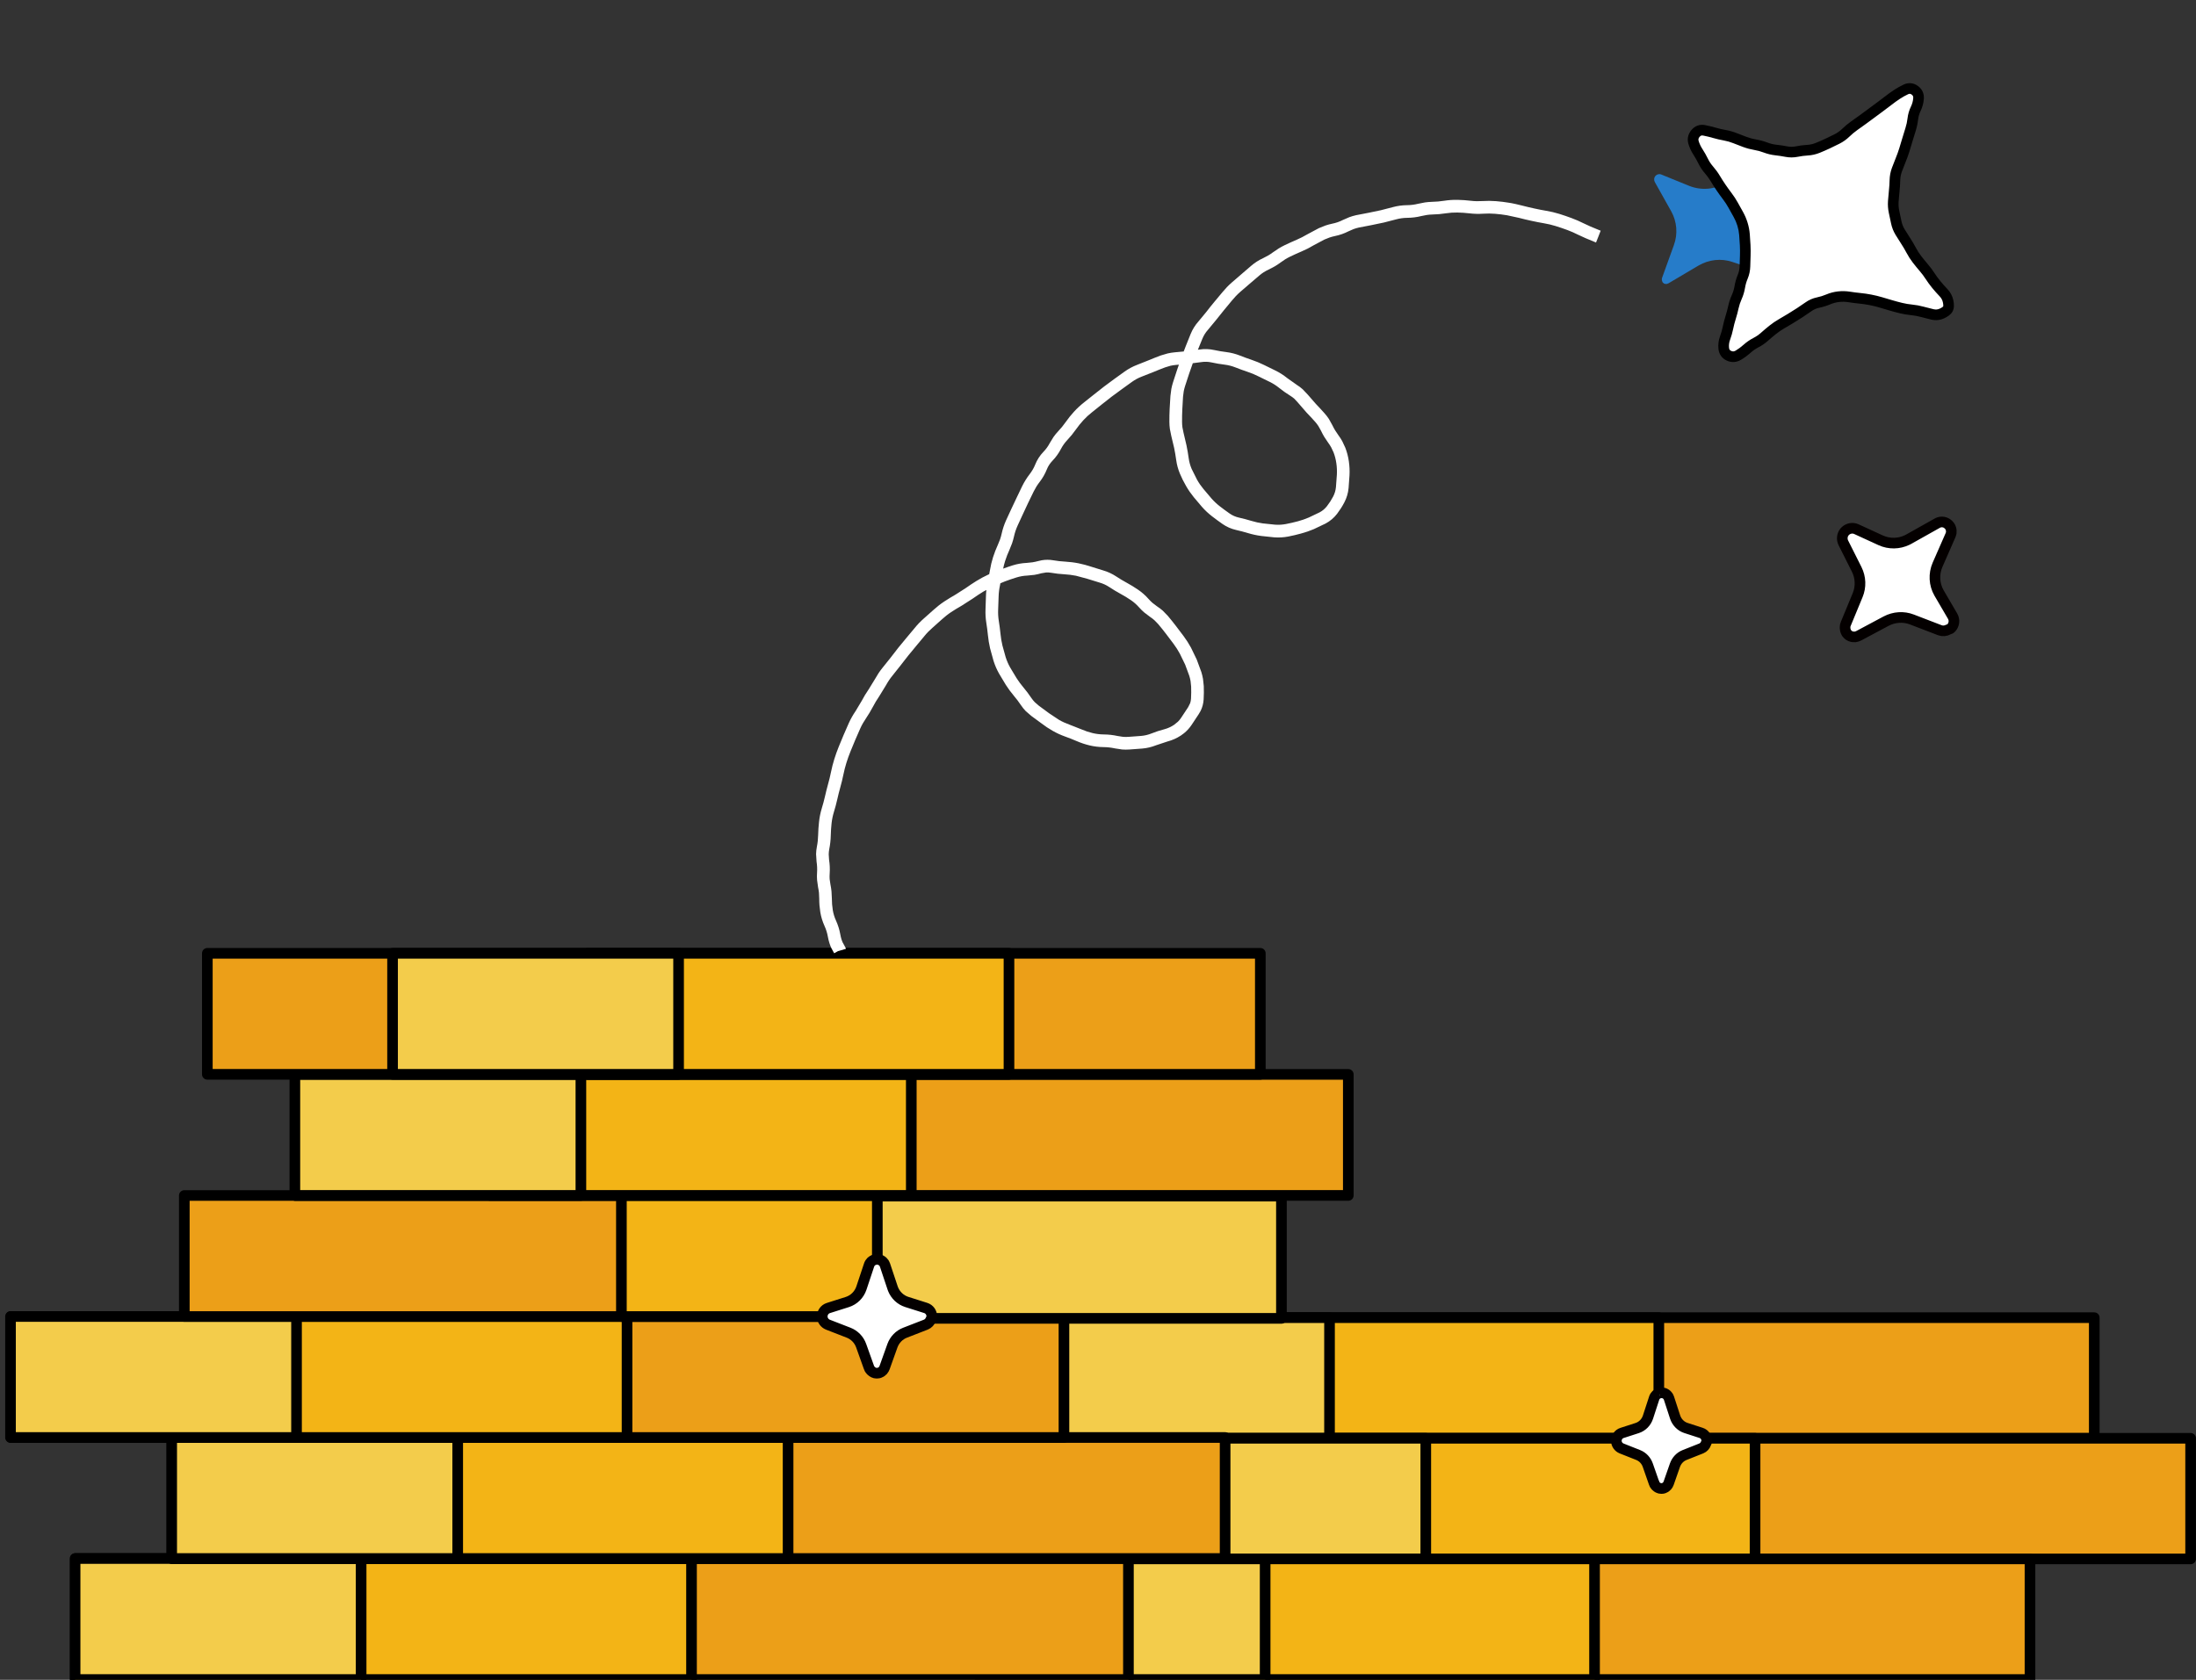 <svg width="413" height="316" viewBox="0 0 413 316" fill="none" xmlns="http://www.w3.org/2000/svg">
<rect x="0" y="0" width="413" height="316" fill="#333333" stroke="none"/>
<path d="M196.493 270.558L196.493 247.869L393.865 247.869L393.865 270.558L196.493 270.558Z" fill="#EC9F18" stroke="black" stroke-width="2" stroke-linecap="round" stroke-linejoin="round"/>
<path d="M232.989 270.558L232.989 247.869L311.972 247.869L311.972 270.558L232.989 270.558Z" fill="#F3B416" stroke="black" stroke-width="2" stroke-linecap="round" stroke-linejoin="round"/>
<path d="M196.43 270.558L196.43 247.869L250.042 247.869L250.042 270.558L196.43 270.558Z" fill="#F3CC4B" stroke="black" stroke-width="2" stroke-linecap="round" stroke-linejoin="round"/>
<path d="M214.617 293.248L214.617 270.559L411.989 270.559L411.989 293.248L214.617 293.248Z" fill="#EC9F18" stroke="black" stroke-width="2" stroke-linecap="round" stroke-linejoin="round"/>
<path d="M251.091 293.247L251.091 270.558L330.073 270.558L330.073 293.247L251.091 293.247Z" fill="#F3B416" stroke="black" stroke-width="2" stroke-linecap="round" stroke-linejoin="round"/>
<path d="M214.533 293.247L214.533 270.558L268.145 270.558L268.145 293.247L214.533 293.247Z" fill="#F3CC4B" stroke="black" stroke-width="2" stroke-linecap="round" stroke-linejoin="round"/>
<path d="M312.062 262.061C312.063 262.06 312.064 262.06 312.065 262.06C312.068 262.059 312.071 262.058 312.074 262.058M312.062 262.061C312.066 262.06 312.07 262.059 312.074 262.058M312.062 262.061C312.061 262.061 312.06 262.061 312.059 262.062C312.056 262.062 312.054 262.063 312.052 262.063C312.011 262.075 311.971 262.087 311.932 262.104C311.768 262.171 311.636 262.261 311.531 262.352L311.437 262.441C311.419 262.459 311.343 262.533 311.268 262.652C311.234 262.701 311.213 262.741 311.202 262.761C311.175 262.812 311.154 262.858 311.142 262.888C311.129 262.919 311.118 262.947 311.111 262.966L311.1 263.001L311.099 263.005L309.934 266.577C309.607 267.569 308.859 268.314 307.925 268.624L305.066 269.55C304.376 269.76 303.986 270.402 303.986 271.027C303.986 271.672 304.396 272.229 304.948 272.458C304.953 272.46 304.958 272.462 304.962 272.464L308.101 273.709V273.71C308.926 274.039 309.594 274.734 309.898 275.614L309.899 275.618L311.081 278.999C311.131 279.163 311.209 279.277 311.251 279.332C311.252 279.334 311.253 279.335 311.254 279.337C311.291 279.396 311.333 279.453 311.383 279.504C311.409 279.531 311.423 279.545 311.449 279.572C311.581 279.709 311.727 279.795 311.828 279.848C311.841 279.854 311.861 279.864 311.878 279.873L311.907 279.888L311.908 279.889C312.05 279.962 312.208 280 312.367 280H312.539L312.665 279.992C312.703 279.988 312.739 279.982 312.771 279.975C312.833 279.961 312.884 279.942 312.921 279.928C312.928 279.925 312.935 279.921 312.941 279.918H312.944C313.048 279.882 313.128 279.837 313.179 279.806C313.23 279.774 313.269 279.743 313.291 279.727C313.303 279.718 313.313 279.71 313.319 279.705C313.321 279.704 313.322 279.702 313.323 279.701C313.472 279.598 313.592 279.46 313.677 279.305C313.671 279.315 313.666 279.324 313.663 279.328C313.659 279.335 313.656 279.341 313.658 279.337C313.659 279.336 313.665 279.325 313.673 279.312C313.681 279.3 313.695 279.276 313.711 279.246C313.717 279.234 313.724 279.219 313.732 279.202C313.765 279.147 313.793 279.089 313.814 279.028L315.005 275.624C315.324 274.73 315.984 274.038 316.814 273.711L316.817 273.71L319.958 272.464C319.962 272.462 319.966 272.46 319.971 272.458C320.388 272.285 320.689 271.944 320.83 271.545C320.928 271.39 320.986 271.208 320.986 271.014C320.986 270.365 320.589 269.753 319.923 269.542H319.924L319.911 269.537C319.91 269.537 319.907 269.537 319.905 269.536L317.048 268.61C316.117 268.301 315.366 267.545 315.038 266.561L313.874 262.991C313.812 262.802 313.706 262.647 313.698 262.636C313.657 262.571 313.607 262.513 313.552 262.46L313.523 262.428L313.39 262.309C313.345 262.274 313.302 262.245 313.264 262.221L313.118 262.139L312.978 262.078C312.924 262.059 312.863 262.042 312.796 262.03C312.786 262.029 312.777 262.029 312.768 262.027C312.629 261.998 312.523 262 312.486 262C312.42 262 312.365 262.006 312.326 262.011C312.306 262.013 312.287 262.018 312.272 262.021C312.23 262.025 312.193 262.029 312.164 262.035C312.126 262.043 312.094 262.052 312.074 262.058M312.062 262.061C312.061 262.061 312.061 262.061 312.06 262.062C312.07 262.059 312.08 262.057 312.09 262.055C312.084 262.056 312.079 262.056 312.074 262.058M312.806 279.953C312.814 279.951 312.822 279.951 312.83 279.949C312.844 279.946 312.857 279.94 312.869 279.937C312.848 279.942 312.827 279.949 312.806 279.953ZM311.275 279.364L311.291 279.384C311.319 279.421 311.346 279.45 311.356 279.462C311.329 279.433 311.305 279.402 311.281 279.37C311.282 279.372 311.283 279.374 311.284 279.375C311.281 279.371 311.277 279.366 311.272 279.36L311.275 279.364ZM311.124 279.017C311.126 279.026 311.129 279.036 311.132 279.045C311.13 279.035 311.127 279.026 311.125 279.017H311.124ZM313.615 262.537C313.612 262.533 313.608 262.527 313.604 262.522L313.603 262.521C313.608 262.529 313.613 262.534 313.615 262.537ZM312.14 262.043C312.136 262.044 312.132 262.045 312.128 262.046C312.155 262.041 312.182 262.036 312.209 262.033C312.181 262.036 312.158 262.04 312.14 262.043ZM312.246 262.023C312.243 262.024 312.24 262.025 312.238 262.025C312.24 262.025 312.242 262.025 312.244 262.024C312.247 262.024 312.252 262.023 312.258 262.022C312.253 262.023 312.249 262.023 312.246 262.023Z" fill="white" stroke="#040000" stroke-width="2" stroke-linejoin="round"/>
<path d="M184.407 315.937L184.407 293.248L381.779 293.248L381.779 315.937L184.407 315.937Z" fill="#EC9F18" stroke="black" stroke-width="2" stroke-linecap="round" stroke-linejoin="round"/>
<path d="M220.902 315.937L220.902 293.248L299.885 293.248L299.885 315.937L220.902 315.937Z" fill="#F3B416" stroke="black" stroke-width="2" stroke-linecap="round" stroke-linejoin="round"/>
<path d="M184.323 315.937L184.323 293.248L237.935 293.248L237.935 315.937L184.323 315.937Z" fill="#F3CC4B" stroke="black" stroke-width="2" stroke-linecap="round" stroke-linejoin="round"/>
<path d="M14.187 293.177V315.942H212.223V293.177H14.187Z" fill="#EC9F18" stroke="black" stroke-width="2" stroke-linecap="round" stroke-linejoin="round"/>
<path d="M50.805 293.176V315.942H130.053V293.176H50.805Z" fill="#F3B416" stroke="black" stroke-width="2" stroke-linecap="round" stroke-linejoin="round"/>
<path d="M14.123 293.176V315.942H67.915V293.176H14.123Z" fill="#F3CC4B" stroke="black" stroke-width="2" stroke-linecap="round" stroke-linejoin="round"/>
<path d="M32.371 270.411V293.177H230.406V270.411H32.371Z" fill="#EC9F18" stroke="black" stroke-width="2" stroke-linecap="round" stroke-linejoin="round"/>
<path d="M68.968 270.412V293.177H148.216V270.412H68.968Z" fill="#F3B416" stroke="black" stroke-width="2" stroke-linecap="round" stroke-linejoin="round"/>
<path d="M32.288 270.412V293.177H86.08V270.412H32.288Z" fill="#F3CC4B" stroke="black" stroke-width="2" stroke-linecap="round" stroke-linejoin="round"/>
<path d="M2.06 247.646V270.411H200.096V247.646H2.06Z" fill="#EC9F18" stroke="black" stroke-width="2" stroke-linecap="round" stroke-linejoin="round"/>
<path d="M38.679 247.646V270.411H117.927V247.646H38.679Z" fill="#F3B416" stroke="black" stroke-width="2" stroke-linecap="round" stroke-linejoin="round"/>
<path d="M1.976 247.646V270.411H55.768V247.646H1.976Z" fill="#F3CC4B" stroke="black" stroke-width="2" stroke-linecap="round" stroke-linejoin="round"/>
<path d="M232.699 247.651V224.886H34.664V247.651H232.699Z" fill="#EC9F18" stroke="black" stroke-width="2" stroke-linecap="round" stroke-linejoin="round"/>
<path d="M196.113 247.651V224.886H116.866V247.651H196.113Z" fill="#F3B416" stroke="black" stroke-width="2" stroke-linecap="round" stroke-linejoin="round"/>
<path d="M240.998 248V225H164.998V248H240.998Z" fill="#F3CC4B" stroke="black" stroke-width="2" stroke-linecap="round" stroke-linejoin="round"/>
<path d="M55.54 202.107V224.873H253.575V202.107H55.54Z" fill="#EC9F18" stroke="black" stroke-width="2" stroke-linecap="round" stroke-linejoin="round"/>
<path d="M92.137 202.107V224.873H171.385V202.107H92.137Z" fill="#F3B416" stroke="black" stroke-width="2" stroke-linecap="round" stroke-linejoin="round"/>
<path d="M55.456 202.107V224.873H109.248V202.107H55.456Z" fill="#F3CC4B" stroke="black" stroke-width="2" stroke-linecap="round" stroke-linejoin="round"/>
<path d="M38.994 179.329V202.094H237.029V179.329H38.994Z" fill="#EC9F18" stroke="black" stroke-width="2" stroke-linecap="round" stroke-linejoin="round"/>
<path d="M110.51 179.329V202.094H189.758V179.329H110.51Z" fill="#F3B416" stroke="black" stroke-width="2" stroke-linecap="round" stroke-linejoin="round"/>
<path d="M73.829 179.329V202.094H127.621V179.329H73.829Z" fill="#F3CC4B" stroke="black" stroke-width="2" stroke-linecap="round" stroke-linejoin="round"/>
<path d="M165.287 258.257C165.294 258.256 165.302 258.256 165.309 258.254C165.319 258.252 165.328 258.247 165.338 258.244C165.321 258.248 165.304 258.254 165.287 258.257ZM163.65 257.648L163.721 257.73L163.646 257.643C163.648 257.644 163.649 257.646 163.65 257.648ZM164.487 236.964C164.478 236.967 164.47 236.969 164.469 236.969L164.484 236.965C164.488 236.964 164.493 236.964 164.499 236.962C164.494 236.963 164.49 236.963 164.487 236.964ZM164.558 236.948C164.554 236.949 164.55 236.951 164.547 236.951C164.57 236.947 164.592 236.944 164.615 236.942C164.593 236.944 164.573 236.946 164.558 236.948ZM164.724 236.921C164.719 236.922 164.714 236.922 164.71 236.923C164.74 236.92 164.774 236.917 164.81 236.917C164.773 236.917 164.743 236.919 164.724 236.921ZM175.241 247.621C175.241 247.827 175.174 248.018 175.065 248.179C174.913 248.621 174.578 248.995 174.123 249.18L174.109 249.186V249.185L170.216 250.697L170.213 250.698C169.114 251.122 168.252 252.011 167.837 253.142L166.358 257.28C166.335 257.346 166.303 257.408 166.267 257.467C166.258 257.486 166.25 257.503 166.243 257.517C166.239 257.524 166.235 257.53 166.231 257.536C166.14 257.721 165.996 257.882 165.822 257.998C165.82 258 165.818 258.002 165.814 258.005C165.807 258.011 165.796 258.02 165.783 258.029C165.759 258.048 165.716 258.079 165.663 258.111C165.61 258.144 165.529 258.189 165.425 258.224C165.423 258.224 165.42 258.224 165.418 258.225C165.408 258.229 165.397 258.235 165.386 258.239C165.348 258.254 165.297 258.271 165.235 258.284C165.173 258.298 165.095 258.31 165.007 258.31H164.793C164.636 258.31 164.482 258.272 164.342 258.201H164.341L164.331 258.196C164.324 258.193 164.315 258.188 164.305 258.183C164.284 258.172 164.26 258.16 164.243 258.151C164.13 258.094 163.974 258.004 163.835 257.863V257.862C163.802 257.829 163.786 257.813 163.753 257.779C163.702 257.727 163.657 257.67 163.618 257.609C163.616 257.606 163.614 257.603 163.612 257.6C163.569 257.546 163.477 257.419 163.424 257.234L161.962 253.143L161.96 253.139C161.564 252.018 160.692 251.123 159.6 250.696L155.706 249.185L155.692 249.18C155.099 248.939 154.641 248.343 154.641 247.638C154.641 246.948 155.08 246.267 155.815 246.048L159.364 244.923C160.603 244.521 161.58 243.562 162.005 242.301L163.448 237.97H163.449V237.968L163.45 237.967C163.451 237.966 163.451 237.964 163.451 237.963C163.452 237.96 163.453 237.956 163.454 237.952C163.457 237.945 163.461 237.936 163.465 237.925C163.473 237.904 163.483 237.873 163.498 237.839C163.512 237.807 163.534 237.757 163.563 237.703C163.575 237.682 163.599 237.64 163.635 237.589C163.715 237.464 163.796 237.386 163.818 237.363L163.922 237.268C164.035 237.171 164.178 237.077 164.353 237.007L164.442 236.975C164.474 236.965 164.505 236.958 164.537 236.952C164.553 236.948 164.572 236.943 164.593 236.939C164.621 236.933 164.657 236.928 164.699 236.924C164.717 236.921 164.744 236.915 164.776 236.911C164.817 236.906 164.874 236.901 164.94 236.901C164.984 236.901 165.096 236.899 165.242 236.93C165.254 236.931 165.267 236.931 165.28 236.933C165.348 236.944 165.409 236.962 165.463 236.981L165.605 237.041L165.77 237.131C165.811 237.156 165.857 237.187 165.904 237.223L166.046 237.347L166.066 237.37C166.131 237.428 166.187 237.494 166.235 237.567C166.249 237.587 166.364 237.751 166.431 237.949L167.876 242.281L167.962 242.513C168.425 243.651 169.359 244.531 170.517 244.906L174.064 246.031H174.065C174.069 246.032 174.072 246.033 174.075 246.034L174.083 246.037H174.082C174.794 246.257 175.241 246.905 175.241 247.621Z" fill="white" stroke="#040000" stroke-width="2" stroke-linejoin="round"/>
<path d="M156.281 145.247C156.447 144.425 156.656 143.609 156.904 142.809C157.149 142.017 157.431 141.235 157.742 140.466C158.043 139.722 158.352 138.98 158.665 138.241L159.633 136.027C159.991 135.237 160.419 134.478 160.912 133.76L162.064 131.835C162.453 131.086 162.895 130.366 163.374 129.671L164.555 127.744L165.229 126.629C165.469 126.271 165.724 125.922 165.998 125.587C166.496 124.977 166.992 124.364 167.474 123.746C167.962 123.12 168.444 122.487 168.932 121.861L170.487 119.974L171.99 118.178C172.534 117.499 173.134 116.874 173.79 116.306L175.549 114.74L176.533 113.908C176.872 113.643 177.223 113.387 177.584 113.15C178.271 112.699 178.971 112.271 179.683 111.866L181.592 110.647C182.258 110.175 182.938 109.722 183.633 109.29C184.352 108.844 185.097 108.44 185.865 108.088C185.921 108.062 185.98 108.042 186.037 108.017C186.079 107.781 186.134 107.547 186.172 107.311C186.306 106.463 186.504 105.626 186.764 104.807L187.19 103.608C187.344 103.214 187.507 102.822 187.686 102.437L188.088 101.444C188.202 101.107 188.298 100.76 188.375 100.411C188.565 99.552 188.837 98.719 189.194 97.918C189.523 97.183 189.859 96.452 190.205 95.725C190.545 95.01 190.89 94.292 191.224 93.573C191.564 92.842 191.909 92.111 192.27 91.39C192.661 90.611 193.125 89.874 193.659 89.18C194.081 88.632 194.431 88.035 194.691 87.387C195.049 86.495 195.562 85.695 196.23 85.004C196.71 84.508 197.109 83.958 197.427 83.351L198.141 82.188C198.402 81.821 198.688 81.47 198.999 81.14L199.732 80.31C199.966 80.023 200.19 79.728 200.403 79.425L201.168 78.4C201.433 78.072 201.707 77.751 201.993 77.44C202.576 76.806 203.209 76.22 203.887 75.688C204.509 75.201 205.131 74.711 205.738 74.214L207.643 72.715L209.568 71.289C210.212 70.821 210.862 70.353 211.515 69.888C212.247 69.368 213.039 68.943 213.878 68.624L216.049 67.762C216.794 67.451 217.547 67.148 218.307 66.866L219.595 66.487C220.032 66.388 220.477 66.315 220.927 66.275L222.618 66.117C222.755 65.76 222.887 65.403 223.03 65.049C223.326 64.314 223.621 63.569 223.923 62.825C224.277 61.959 224.766 61.172 225.388 60.471L226.857 58.696C227.347 58.057 227.849 57.424 228.365 56.805C228.868 56.201 229.38 55.597 229.883 54.985L230.737 54.022C231.035 53.715 231.345 53.419 231.667 53.137L233.485 51.568L235.29 50.014C235.98 49.418 236.746 48.928 237.58 48.548L238.524 48.052C238.829 47.871 239.124 47.676 239.407 47.462L240.489 46.732C240.862 46.506 241.244 46.295 241.639 46.107C242.372 45.757 243.113 45.421 243.858 45.103L244.863 44.632C245.192 44.465 245.517 44.286 245.837 44.096L248.043 42.916L249.285 42.42C249.707 42.279 250.136 42.16 250.575 42.071C251.255 41.933 251.907 41.711 252.527 41.393L253.76 40.856C254.181 40.704 254.609 40.575 255.048 40.478L257.453 40.014L259.695 39.546C260.456 39.355 261.217 39.157 261.979 38.955C262.846 38.724 263.735 38.602 264.635 38.595C265.34 38.589 266.037 38.5 266.72 38.327L268.013 38.075C268.45 38.015 268.895 37.977 269.337 37.966L270.446 37.907C270.817 37.874 271.187 37.829 271.556 37.772C272.412 37.64 273.273 37.577 274.136 37.594C274.97 37.61 275.804 37.672 276.634 37.77C277.353 37.855 278.075 37.869 278.799 37.822C279.652 37.766 280.507 37.773 281.356 37.84C282.182 37.906 283.004 38.006 283.821 38.143C284.64 38.28 285.453 38.458 286.257 38.669C287.008 38.866 287.762 39.042 288.516 39.207C289.268 39.371 290.028 39.524 290.79 39.653C291.625 39.793 292.452 39.983 293.259 40.235C294.035 40.477 294.806 40.745 295.568 41.027C296.353 41.317 297.124 41.651 297.87 42.029C298.528 42.361 299.549 42.809 300.958 43.369L300.97 43.362L301.039 43.39L300.605 44.51L300.164 45.618L300.094 45.59L300.085 45.588L298.189 44.797C297.638 44.559 297.169 44.346 296.791 44.156C296.125 43.819 295.44 43.516 294.74 43.258C294.017 42.991 293.287 42.746 292.552 42.517C291.848 42.297 291.129 42.129 290.4 42.006C289.599 41.871 288.797 41.712 288.007 41.539C287.22 41.368 286.433 41.182 285.648 40.976L283.422 40.494C282.673 40.369 281.919 40.276 281.162 40.216C280.427 40.158 279.689 40.152 278.949 40.2C278.082 40.257 277.218 40.235 276.356 40.134C275.603 40.045 274.841 39.992 274.084 39.978C273.358 39.964 272.635 40.016 271.915 40.127C271.496 40.192 271.076 40.244 270.656 40.282L269.391 40.349C269.036 40.357 268.681 40.391 268.331 40.439L267.299 40.643C266.431 40.863 265.546 40.969 264.65 40.977C263.949 40.982 263.262 41.081 262.59 41.26C261.816 41.466 261.039 41.666 260.265 41.861L257.84 42.367L255.558 42.805C255.219 42.88 254.887 42.978 254.561 43.096L253.608 43.513C252.796 43.929 251.936 44.226 251.044 44.407C250.698 44.477 250.362 44.573 250.032 44.684L249.068 45.069L247.052 46.144C246.688 46.361 246.318 46.569 245.942 46.761L244.785 47.298C244.072 47.603 243.366 47.925 242.664 48.26C242.343 48.413 242.03 48.583 241.727 48.767L240.84 49.375C240.486 49.641 240.117 49.884 239.737 50.109L238.559 50.728C237.932 51.014 237.361 51.377 236.845 51.824L235.021 53.382C234.42 53.894 233.822 54.409 233.228 54.928C232.952 55.169 232.69 55.424 232.436 55.686L231.716 56.5C231.21 57.117 230.701 57.729 230.193 58.339C229.698 58.933 229.215 59.536 228.745 60.148L227.165 62.059C226.722 62.557 226.378 63.111 226.128 63.725C225.847 64.416 225.561 65.104 225.285 65.788C225.384 65.773 225.484 65.765 225.583 65.75C226.52 65.608 227.455 65.644 228.379 65.849C229.122 66.015 229.873 66.137 230.622 66.229C231.507 66.338 232.372 66.562 233.205 66.89C233.927 67.174 234.651 67.441 235.379 67.685C235.778 67.818 236.171 67.965 236.56 68.126L237.711 68.646L239.839 69.689C240.634 70.076 241.376 70.549 242.063 71.104L243.888 72.396C244.287 72.642 244.658 72.926 245.004 73.234L245.968 74.254L247.454 75.959C248.014 76.54 248.564 77.137 249.103 77.744C249.404 78.083 249.681 78.439 249.928 78.815L250.588 80.007C250.742 80.333 250.914 80.649 251.1 80.958L251.702 81.856C251.975 82.222 252.222 82.604 252.441 83.001L253.015 84.228C253.336 85.061 253.554 85.922 253.68 86.807C253.804 87.678 253.846 88.549 253.799 89.418C253.755 90.224 253.699 91.03 253.625 91.828C253.538 92.765 253.271 93.658 252.838 94.493C252.64 94.874 252.425 95.245 252.194 95.606L251.46 96.658C250.873 97.42 250.146 98.032 249.297 98.484L247.074 99.544C246.689 99.707 246.298 99.855 245.902 99.991L244.693 100.361C243.906 100.573 243.11 100.768 242.301 100.924C241.416 101.096 240.521 101.145 239.623 101.077L237.184 100.819C236.34 100.706 235.508 100.525 234.695 100.279C233.971 100.061 233.235 99.865 232.485 99.697C231.558 99.488 230.697 99.111 229.918 98.568C229.249 98.102 228.591 97.62 227.951 97.124C227.269 96.596 226.638 96.011 226.066 95.364L224.502 93.514L223.732 92.487C223.489 92.133 223.261 91.769 223.047 91.394L222.444 90.275C222.258 89.899 222.081 89.514 221.917 89.127C221.565 88.297 221.33 87.432 221.207 86.536C221.102 85.767 220.973 85.005 220.819 84.26L220.282 82.002L220.017 80.692C219.957 80.247 219.927 79.799 219.924 79.349C219.919 78.528 219.936 77.706 219.977 76.888C220.017 76.086 220.068 75.284 220.122 74.48L220.295 73.148C220.379 72.711 220.494 72.276 220.632 71.849C220.88 71.084 221.125 70.323 221.377 69.568C221.486 69.243 221.604 68.921 221.716 68.597L221.136 68.649C220.791 68.68 220.45 68.732 220.116 68.808L219.137 69.103C218.407 69.374 217.681 69.665 216.966 69.964L214.71 70.852C214.061 71.099 213.458 71.431 212.891 71.834C212.245 72.293 211.603 72.758 210.967 73.222L209.07 74.616L207.237 76.057C206.618 76.563 205.993 77.066 205.359 77.562C204.781 78.014 204.239 78.511 203.745 79.05C203.492 79.324 203.249 79.61 203.015 79.9L202.342 80.794C202.096 81.144 201.838 81.485 201.568 81.816L200.723 82.781C200.252 83.281 199.851 83.84 199.53 84.455C199.105 85.267 198.577 86.009 197.938 86.67C197.485 87.139 197.131 87.669 196.888 88.275C196.548 89.124 196.103 89.911 195.547 90.632C195.326 90.919 195.115 91.216 194.924 91.52L194.401 92.463C194.049 93.164 193.701 93.872 193.371 94.583C193.034 95.307 192.699 96.035 192.356 96.755C192.019 97.464 191.689 98.179 191.369 98.897C191.077 99.549 190.853 100.225 190.698 100.927C190.602 101.359 190.479 101.784 190.338 102.201L189.844 103.44C189.529 104.121 189.26 104.818 189.033 105.53C188.883 106.003 188.762 106.482 188.661 106.965C189.261 106.748 189.862 106.536 190.472 106.347C191.331 106.08 192.214 105.926 193.115 105.887L194.171 105.776C194.518 105.719 194.866 105.651 195.208 105.554L195.921 105.392C196.637 105.272 197.362 105.269 198.089 105.396C198.836 105.527 199.582 105.61 200.318 105.647L201.574 105.761C201.992 105.813 202.413 105.878 202.827 105.961C203.238 106.044 203.645 106.141 204.048 106.249L205.241 106.607L207.461 107.298C208.342 107.552 209.166 107.934 209.929 108.439C210.563 108.859 211.213 109.249 211.881 109.61C212.614 110.007 213.327 110.446 214.018 110.916C214.76 111.42 215.43 112.009 216.024 112.688C216.252 112.948 216.497 113.192 216.757 113.417L217.582 114.045C217.967 114.296 218.334 114.568 218.674 114.867L219.629 115.847C220.155 116.471 220.664 117.109 221.159 117.755C221.646 118.391 222.131 119.03 222.61 119.672C223.119 120.357 223.582 121.079 223.988 121.83L225.069 124.065L225.936 126.418C226.07 126.847 226.175 127.282 226.25 127.722L226.393 129.059C226.424 129.89 226.415 130.728 226.367 131.565C226.323 132.321 226.137 133.037 225.812 133.702L225.432 134.355L224.105 136.36C223.705 136.96 223.224 137.483 222.67 137.932L222.089 138.359C221.309 138.873 220.462 139.248 219.561 139.484L217.429 140.192C216.578 140.531 215.694 140.741 214.782 140.815C213.983 140.88 213.184 140.938 212.385 140.992C211.93 141.023 211.476 141.02 211.024 140.985L209.685 140.782C208.986 140.627 208.277 140.546 207.56 140.539C206.672 140.531 205.796 140.428 204.936 140.224C204.094 140.024 203.275 139.747 202.48 139.404C201.773 139.099 201.056 138.816 200.33 138.557C199.512 138.266 198.724 137.907 197.972 137.474L196.887 136.807C196.536 136.574 196.197 136.324 195.86 136.069L193.949 134.668L192.892 133.749C192.57 133.414 192.277 133.047 192.015 132.655C191.591 132.022 191.137 131.423 190.657 130.858C190.112 130.216 189.613 129.536 189.16 128.824L187.907 126.737C187.475 125.974 187.126 125.173 186.86 124.337L186.202 121.952L185.957 120.714C185.889 120.299 185.835 119.878 185.794 119.459C185.717 118.694 185.618 117.93 185.496 117.167C185.357 116.302 185.31 115.432 185.347 114.558C185.381 113.77 185.405 112.974 185.426 112.181C185.437 111.779 185.462 111.378 185.508 110.98C185.303 111.096 185.083 111.194 184.883 111.318C184.228 111.725 183.586 112.147 182.959 112.59L180.853 113.941C180.185 114.321 179.526 114.719 178.881 115.143C178.574 115.344 178.281 115.564 177.993 115.788L177.157 116.496L175.346 118.115C174.799 118.588 174.293 119.102 173.839 119.669L172.277 121.545L170.806 123.33C170.318 123.956 169.827 124.586 169.339 125.212C168.847 125.843 168.351 126.473 167.843 127.095C167.387 127.653 166.984 128.248 166.64 128.882L165.326 131.025C164.903 131.639 164.52 132.28 164.176 132.941C163.982 133.315 163.772 133.68 163.555 134.041L162.873 135.116C162.46 135.719 162.095 136.351 161.796 137.012L160.851 139.174C160.543 139.901 160.243 140.633 159.946 141.365C159.661 142.071 159.403 142.787 159.178 143.515C158.954 144.238 158.765 144.975 158.615 145.718C158.452 146.528 158.254 147.328 158.031 148.118C157.821 148.861 157.637 149.616 157.466 150.369C157.285 151.171 157.069 151.971 156.826 152.763C156.614 153.455 156.47 154.16 156.393 154.875C156.312 155.632 156.259 156.395 156.243 157.156C156.224 158.021 156.126 158.885 155.956 159.739C155.892 160.064 155.863 160.389 155.857 160.715L155.92 161.694C156.058 162.577 156.099 163.465 156.036 164.352C156.012 164.694 156.007 165.033 156.031 165.371L156.181 166.383C156.273 166.814 156.335 167.249 156.38 167.686L156.448 169.013C156.447 169.381 156.461 169.747 156.49 170.112L156.621 171.195C156.734 171.879 156.938 172.544 157.229 173.182C157.602 174.004 157.871 174.861 158.031 175.749C158.156 176.443 158.328 176.998 158.547 177.423L158.558 177.416L158.965 178.177L159.032 178.29L159.067 178.415L159.086 178.487L157.943 178.826L157.601 178.92L156.883 179.321L156.467 178.559L156.46 178.547L156.451 178.545C156.093 177.856 155.851 177.058 155.692 176.182C155.567 175.489 155.355 174.813 155.062 174.17C154.687 173.343 154.42 172.479 154.274 171.587L154.117 170.305C154.083 169.874 154.07 169.437 154.071 169.003L154.021 167.94C153.984 167.586 153.927 167.235 153.853 166.886L153.665 165.537C153.634 165.09 153.628 164.64 153.66 164.188C153.71 163.483 153.679 162.772 153.568 162.065L153.48 160.666C153.489 160.2 153.539 159.733 153.631 159.271C153.774 158.553 153.85 157.831 153.866 157.108C153.884 156.277 153.943 155.444 154.032 154.619C154.125 153.751 154.295 152.894 154.552 152.058C154.777 151.323 154.978 150.586 155.146 149.844C155.326 149.05 155.52 148.259 155.741 147.476C155.948 146.743 156.129 146 156.281 145.247ZM222.887 72.589C222.78 72.922 222.691 73.258 222.625 73.599L222.491 74.633C222.438 75.423 222.395 76.216 222.356 77.004C222.317 77.778 222.304 78.556 222.309 79.332C222.311 79.68 222.329 80.026 222.375 80.37L222.582 81.386L223.142 83.775C223.307 84.572 223.446 85.383 223.559 86.203C223.653 86.893 223.837 87.557 224.107 88.194L225.111 90.206C225.292 90.524 225.48 90.836 225.686 91.135L226.344 91.999L227.851 93.776C228.324 94.312 228.844 94.802 229.409 95.24C230.016 95.709 230.636 96.166 231.271 96.609C231.797 96.975 232.375 97.225 233.004 97.366C233.809 97.547 234.604 97.758 235.384 97.994C236.077 98.203 236.789 98.362 237.509 98.458L239.799 98.696C240.487 98.749 241.177 98.706 241.855 98.575C242.607 98.429 243.349 98.261 244.08 98.064L245.133 97.741C245.476 97.623 245.813 97.49 246.146 97.349L248.184 96.376C248.734 96.083 249.195 95.689 249.574 95.196L250.196 94.318C250.388 94.017 250.57 93.705 250.734 93.389C251.023 92.831 251.193 92.243 251.252 91.617C251.323 90.849 251.381 90.069 251.423 89.293C251.461 88.582 251.429 87.868 251.326 87.15C251.226 86.442 251.052 85.751 250.796 85.087L250.357 84.154C250.191 83.854 250.003 83.565 249.795 83.286L249.062 82.191C248.836 81.815 248.629 81.427 248.442 81.029L247.944 80.139C247.758 79.857 247.553 79.589 247.327 79.334C246.809 78.751 246.274 78.18 245.737 77.622L244.097 75.733L243.43 75.011C243.187 74.795 242.921 74.604 242.64 74.431L241.583 73.733C241.238 73.489 240.9 73.235 240.572 72.97C240.023 72.527 239.427 72.143 238.793 71.834L236.656 70.789L235.653 70.326C235.315 70.186 234.968 70.059 234.62 69.943C233.853 69.686 233.091 69.407 232.332 69.108C231.682 68.853 231.012 68.682 230.324 68.597C229.5 68.496 228.677 68.361 227.861 68.179C227.224 68.038 226.586 68.016 225.939 68.114C225.402 68.195 224.864 68.258 224.33 68.322C224.092 68.986 223.852 69.654 223.628 70.326C223.378 71.073 223.133 71.83 222.887 72.589ZM188.067 110.103C187.913 110.809 187.827 111.527 187.808 112.25C187.786 113.054 187.756 113.855 187.722 114.654C187.691 115.367 187.728 116.077 187.841 116.784C187.97 117.592 188.079 118.405 188.16 119.216C188.197 119.585 188.244 119.957 188.305 120.322L188.522 121.408L189.132 123.608C189.348 124.286 189.627 124.941 189.978 125.56L191.171 127.545C191.564 128.163 191.998 128.75 192.471 129.307C193.01 129.943 193.517 130.622 193.99 131.328C194.175 131.604 194.385 131.853 194.609 132.086L195.345 132.729L197.294 134.169L199.152 135.402C199.78 135.764 200.441 136.065 201.124 136.308L203.423 137.213C204.092 137.502 204.782 137.735 205.49 137.903C206.176 138.066 206.873 138.151 207.583 138.157C208.466 138.166 209.342 138.261 210.203 138.452L211.209 138.607C211.546 138.633 211.885 138.634 212.225 138.611C213.014 138.558 213.805 138.5 214.593 138.436C215.269 138.381 215.925 138.224 216.556 137.973L217.743 137.54C218.146 137.407 218.557 137.292 218.968 137.183C219.617 137.013 220.218 136.736 220.783 136.364L221.524 135.767C221.747 135.546 221.948 135.304 222.126 135.037L223.452 133.032L223.834 132.265C223.921 132 223.976 131.722 223.993 131.43C224.036 130.669 224.045 129.909 224.017 129.155L223.91 128.126C223.852 127.791 223.771 127.457 223.669 127.129L222.885 125.01L221.891 122.961C221.54 122.312 221.143 121.694 220.703 121.103C220.231 120.47 219.754 119.838 219.274 119.211C218.802 118.594 218.312 117.983 217.809 117.387L217.104 116.665C216.849 116.44 216.578 116.228 216.287 116.039L215.205 115.219C214.863 114.922 214.534 114.607 214.234 114.264C213.771 113.737 213.254 113.278 212.681 112.889C212.056 112.464 211.412 112.072 210.749 111.714C210.02 111.319 209.309 110.887 208.616 110.429C208.055 110.057 207.449 109.778 206.799 109.591L204.48 108.874L202.354 108.303C201.997 108.232 201.637 108.174 201.276 108.129L200.189 108.03C199.353 107.988 198.512 107.89 197.672 107.743C197.364 107.689 197.058 107.672 196.755 107.688L195.853 107.839C195.421 107.962 194.986 108.065 194.547 108.136L193.216 108.272C192.517 108.302 191.831 108.42 191.167 108.626C190.429 108.854 189.697 109.105 188.976 109.376C188.692 109.483 188.417 109.612 188.136 109.726C188.11 109.851 188.095 109.979 188.067 110.103Z" fill="white"/>
<path d="M332.859 50.966C332.605 51.273 332.175 51.403 331.792 51.281L325.813 49.277C323.697 48.562 321.388 48.82 319.458 49.944L313.774 53.304C313.774 53.304 313.689 53.33 313.638 53.352C313.622 53.371 313.552 53.378 313.536 53.397C313.485 53.42 313.415 53.427 313.36 53.414C313.271 53.405 313.166 53.415 313.093 53.387C313.055 53.355 312.985 53.362 312.946 53.331C312.908 53.299 312.87 53.267 312.832 53.236L312.698 53.125C312.698 53.125 312.653 53.023 312.631 52.972C312.586 52.87 312.561 52.784 312.554 52.714C312.548 52.644 312.545 52.609 312.538 52.539C312.554 52.52 312.551 52.485 312.548 52.45C312.56 52.395 312.538 52.344 312.57 52.306L314.812 46.096C315.575 44.006 315.38 41.674 314.302 39.744L311.219 34.243C311.027 33.89 311.056 33.427 311.31 33.12C311.581 32.793 312.046 32.66 312.45 32.833L317.682 34.962C319.957 35.874 322.518 35.663 324.625 34.363L330.462 30.74C330.462 30.74 330.596 30.657 330.666 30.65C330.717 30.627 330.752 30.624 330.822 30.617C330.927 30.607 331.051 30.613 331.179 30.654C331.198 30.669 331.252 30.682 331.29 30.713C331.328 30.745 331.402 30.773 331.459 30.821C331.516 30.868 331.555 30.9 331.596 30.967C331.634 30.998 331.653 31.014 331.676 31.065C331.72 31.167 331.765 31.269 331.775 31.374C331.778 31.409 331.765 31.463 331.788 31.514C331.778 31.603 331.769 31.693 331.74 31.766L329.269 38.176C328.4 40.469 328.653 43.044 329.973 45.109L333.04 49.852C333.286 50.218 333.257 50.68 332.971 51.026L332.859 50.966Z" fill="#267CC9"/>
<path d="M366.086 58.56C365.603 59.249 364.728 59.599 363.915 59.413L351.177 56.317C346.67 55.209 341.907 56.169 338.063 58.867L326.748 66.919C326.748 66.919 326.573 66.989 326.47 67.046C326.44 67.089 326.295 67.115 326.265 67.159C326.163 67.215 326.018 67.242 325.903 67.226C325.717 67.223 325.5 67.263 325.343 67.218C325.259 67.159 325.114 67.186 325.03 67.126C324.945 67.067 324.861 67.008 324.777 66.949L324.482 66.742C324.482 66.742 324.374 66.537 324.319 66.435C324.211 66.231 324.145 66.056 324.121 65.911C324.098 65.765 324.086 65.693 324.062 65.547C324.092 65.504 324.08 65.432 324.068 65.359C324.086 65.243 324.032 65.141 324.093 65.055L327.822 51.678C329.095 47.175 328.338 42.339 325.807 38.507L318.568 27.579C318.117 26.877 318.107 25.906 318.59 25.217C319.103 24.486 320.05 24.122 320.918 24.41L332.117 27.904C336.985 29.394 342.279 28.485 346.467 25.387L358.061 16.759C358.061 16.759 358.326 16.56 358.471 16.533C358.574 16.477 358.646 16.463 358.791 16.436C359.008 16.396 359.267 16.385 359.538 16.447C359.58 16.477 359.695 16.493 359.779 16.552C359.863 16.611 360.02 16.657 360.146 16.746C360.273 16.834 360.357 16.893 360.453 17.025C360.538 17.084 360.58 17.114 360.634 17.216C360.742 17.421 360.85 17.625 360.886 17.843C360.898 17.916 360.88 18.031 360.934 18.133C360.927 18.322 360.921 18.51 360.872 18.669L356.696 32.504C355.235 37.453 356.149 42.783 359.204 46.855L366.295 56.202C366.86 56.92 366.871 57.891 366.327 58.665L366.086 58.56Z" fill="white"/>
<path d="M363.421 59.141L363.196 60.115L363.421 59.141ZM361.497 58.654L361.762 57.69L361.497 58.654ZM359.527 58.291L359.624 57.295L359.527 58.291ZM355.617 57.442L355.332 58.4L355.617 57.442ZM347.785 55.858L347.628 56.846L347.785 55.858ZM343.844 56.318L344.233 57.239L343.844 56.318ZM340.116 57.709L340.696 58.523L340.116 57.709ZM336.772 59.893L336.252 59.039L336.772 59.893ZM335.045 60.915L335.544 61.782L335.045 60.915ZM333.393 62.042L332.767 61.262L333.393 62.042ZM330.211 64.47L329.751 63.582L330.211 64.47ZM328.566 65.608L327.897 64.864L328.566 65.608ZM325.183 66.929L324.77 67.84L325.183 66.929ZM324.185 65.528L323.19 65.633L324.185 65.528ZM324.427 63.59L323.489 63.244L324.427 63.59ZM324.976 61.667L325.956 61.868L324.976 61.667ZM325.478 59.731L326.432 60.032L325.478 59.731ZM327.752 52.057L328.675 52.441L327.752 52.057ZM328.216 46.132L329.215 46.083L328.216 46.132ZM328.086 44.14L327.089 44.221L328.086 44.14ZM326.92 40.33L327.792 39.841L326.92 40.33ZM322.596 33.589L323.454 33.075L322.596 33.589ZM318.503 26.795L317.544 27.08L318.503 26.795ZM322.442 24.99L322.72 24.029L322.442 24.99ZM324.395 25.445L324.57 24.46L324.395 25.445ZM326.318 25.996L326.691 25.068L326.318 25.996ZM328.189 26.715L328.533 25.776L328.189 26.715ZM332.053 27.754L332.409 26.82L332.053 27.754ZM333.978 28.219L334.086 27.225L333.978 28.219ZM335.956 28.519L335.765 29.501L335.956 28.519ZM337.93 28.511L338.13 29.491L337.93 28.511ZM341.861 27.816L342.238 28.742L341.861 27.816ZM345.504 26.134L345.052 25.242L345.504 26.134ZM350.296 22.525L350.878 23.338L350.296 22.525ZM353.515 20.15L352.93 19.339L353.515 20.15ZM356.733 17.775L356.183 16.94L356.733 17.775ZM358.44 16.815L358.015 15.91L358.44 16.815ZM360.817 18.551L359.82 18.468L360.817 18.551ZM360.294 20.468L361.194 20.902L360.294 20.468ZM359.738 22.389L360.732 22.503L359.738 22.389ZM358.73 26.263L357.771 25.982L358.73 26.263ZM358.153 28.178L357.198 27.881L358.153 28.178ZM357.475 30.062L358.4 30.442L357.475 30.062ZM356.746 31.935L357.685 32.28L356.746 31.935ZM356.376 33.893L357.376 33.917L356.376 33.893ZM356.072 37.881L357.069 37.951L356.072 37.881ZM357.365 43.68L358.218 43.159L357.365 43.68ZM361.791 50.328L361.033 50.981L361.791 50.328ZM364.171 53.544L363.399 54.179L364.171 53.544ZM365.233 58.962L364.808 58.057C364.452 58.224 364.078 58.267 363.647 58.167L363.421 59.141L363.196 60.115C364.044 60.311 364.878 60.234 365.659 59.867L365.233 58.962ZM363.421 59.141L363.647 58.167C363.02 58.022 362.392 57.863 361.762 57.69L361.497 58.654L361.232 59.618C361.888 59.798 362.542 59.964 363.196 60.115L363.421 59.141ZM361.497 58.654L361.762 57.69C361.063 57.497 360.35 57.366 359.624 57.295L359.527 58.291L359.43 59.286C360.044 59.346 360.644 59.456 361.232 59.618L361.497 58.654ZM359.527 58.291L359.624 57.295C358.999 57.235 358.385 57.132 357.782 56.987L357.549 57.96L357.316 58.932C358.009 59.099 358.714 59.217 359.43 59.286L359.527 58.291ZM357.549 57.96L357.782 56.987C357.151 56.836 356.524 56.668 355.901 56.483L355.617 57.442L355.332 58.4C355.989 58.595 356.65 58.772 357.316 58.932L357.549 57.96ZM355.617 57.442L355.901 56.483C355.261 56.293 354.62 56.104 353.98 55.914L353.697 56.873L353.413 57.833C354.053 58.022 354.693 58.211 355.332 58.4L355.617 57.442ZM353.697 56.873L353.98 55.914C353.308 55.716 352.629 55.551 351.942 55.419L351.753 56.401L351.564 57.383C352.188 57.503 352.804 57.653 353.413 57.833L353.697 56.873ZM351.753 56.401L351.942 55.419C351.256 55.288 350.567 55.188 349.875 55.119L349.776 56.114L349.678 57.11C350.31 57.172 350.939 57.263 351.564 57.383L351.753 56.401ZM349.776 56.114L349.875 55.119C349.232 55.056 348.588 54.973 347.941 54.871L347.785 55.858L347.628 56.846C348.313 56.954 348.996 57.042 349.678 57.11L349.776 56.114ZM347.785 55.858L347.941 54.871C347.187 54.751 346.429 54.734 345.671 54.818L345.782 55.812L345.893 56.806C346.473 56.741 347.051 56.755 347.628 56.846L347.785 55.858ZM345.782 55.812L345.671 54.818C344.906 54.904 344.166 55.097 343.455 55.397L343.844 56.318L344.233 57.239C344.767 57.014 345.319 56.87 345.893 56.806L345.782 55.812ZM343.844 56.318L343.455 55.397C342.892 55.635 342.314 55.815 341.72 55.939L341.923 56.918L342.127 57.897C342.849 57.746 343.551 57.527 344.233 57.239L343.844 56.318ZM341.923 56.918L341.72 55.939C340.926 56.104 340.195 56.424 339.535 56.895L340.116 57.709L340.696 58.523C341.131 58.213 341.605 58.006 342.127 57.897L341.923 56.918ZM340.116 57.709L339.535 56.895C339 57.276 338.461 57.642 337.919 57.993L338.462 58.833L339.004 59.672C339.573 59.305 340.137 58.922 340.696 58.523L340.116 57.709ZM338.462 58.833L337.919 57.993C337.371 58.347 336.815 58.695 336.252 59.039L336.772 59.893L337.293 60.747C337.871 60.394 338.441 60.036 339.004 59.672L338.462 58.833ZM336.772 59.893L336.252 59.039C335.688 59.382 335.12 59.718 334.547 60.048L335.045 60.915L335.544 61.782C336.132 61.444 336.715 61.099 337.293 60.747L336.772 59.893ZM335.045 60.915L334.547 60.048C333.922 60.408 333.329 60.812 332.767 61.262L333.393 62.042L334.018 62.823C334.499 62.437 335.007 62.09 335.544 61.782L335.045 60.915ZM333.393 62.042L332.767 61.262C332.233 61.69 331.708 62.133 331.195 62.59L331.859 63.337L332.524 64.084C333.012 63.65 333.51 63.229 334.018 62.823L333.393 62.042ZM331.859 63.337L331.195 62.59C330.756 62.98 330.275 63.311 329.751 63.582L330.211 64.47L330.671 65.358C331.342 65.011 331.961 64.586 332.524 64.084L331.859 63.337ZM330.211 64.47L329.751 63.582C329.078 63.931 328.459 64.358 327.897 64.864L328.566 65.608L329.234 66.351C329.67 65.96 330.148 65.629 330.671 65.358L330.211 64.47ZM328.566 65.608L327.897 64.864C327.445 65.27 326.956 65.632 326.429 65.951L326.946 66.807L327.463 67.663C328.097 67.28 328.688 66.842 329.234 66.351L328.566 65.608ZM326.946 66.807L326.429 65.951C326.117 66.139 325.877 66.145 325.595 66.018L325.183 66.929L324.77 67.84C325.679 68.251 326.614 68.176 327.463 67.663L326.946 66.807ZM325.183 66.929L325.595 66.018C325.332 65.899 325.213 65.744 325.179 65.423L324.185 65.528L323.19 65.633C323.297 66.64 323.843 67.42 324.77 67.84L325.183 66.929ZM324.185 65.528L325.179 65.423C325.125 64.912 325.187 64.421 325.365 63.937L324.427 63.59L323.489 63.244C323.204 64.015 323.104 64.816 323.19 65.633L324.185 65.528ZM324.427 63.59L325.365 63.937C325.615 63.262 325.812 62.572 325.956 61.868L324.976 61.667L323.997 61.467C323.873 62.072 323.704 62.664 323.489 63.244L324.427 63.59ZM324.976 61.667L325.956 61.868C326.083 61.247 326.242 60.635 326.432 60.032L325.478 59.731L324.525 59.431C324.314 60.099 324.138 60.778 323.997 61.467L324.976 61.667ZM325.478 59.731L326.432 60.032C326.642 59.367 326.821 58.694 326.97 58.013L325.994 57.798L325.017 57.584C324.88 58.207 324.716 58.823 324.525 59.431L325.478 59.731ZM325.994 57.798L326.97 58.013C327.098 57.428 327.286 56.86 327.534 56.306L326.622 55.897L325.709 55.488C325.406 56.165 325.175 56.864 325.017 57.584L325.994 57.798ZM326.622 55.897L327.534 56.306C327.845 55.613 328.063 54.892 328.186 54.145L327.2 53.982L326.213 53.819C326.118 54.395 325.95 54.951 325.709 55.488L326.622 55.897ZM327.2 53.982L328.186 54.145C328.283 53.56 328.446 52.992 328.675 52.441L327.752 52.057L326.829 51.673C326.541 52.365 326.335 53.081 326.213 53.819L327.2 53.982ZM327.752 52.057L328.675 52.441C328.981 51.706 329.146 50.938 329.17 50.142L328.17 50.113L327.17 50.084C327.154 50.636 327.041 51.163 326.829 51.673L327.752 52.057ZM328.17 50.113L329.17 50.142C329.189 49.47 329.21 48.804 329.232 48.145L328.232 48.112L327.233 48.079C327.211 48.74 327.19 49.409 327.17 50.084L328.17 50.113ZM328.232 48.112L329.232 48.145C329.254 47.458 329.249 46.77 329.215 46.083L328.216 46.132L327.217 46.182C327.249 46.814 327.254 47.447 327.233 48.079L328.232 48.112ZM328.216 46.132L329.215 46.083C329.182 45.412 329.137 44.738 329.082 44.059L328.086 44.14L327.089 44.221C327.142 44.879 327.185 45.533 327.217 46.182L328.216 46.132ZM328.086 44.14L329.082 44.059C329.022 43.318 328.883 42.591 328.664 41.879L327.708 42.173L326.752 42.466C326.928 43.04 327.04 43.624 327.089 44.221L328.086 44.14ZM327.708 42.173L328.664 41.879C328.446 41.169 328.155 40.489 327.792 39.841L326.92 40.33L326.047 40.819C326.341 41.343 326.576 41.891 326.752 42.466L327.708 42.173ZM326.92 40.33L327.792 39.841C327.464 39.256 327.138 38.672 326.814 38.087L325.94 38.572L325.065 39.057C325.391 39.644 325.718 40.231 326.047 40.819L326.92 40.33ZM325.94 38.572L326.814 38.087C326.466 37.46 326.074 36.861 325.639 36.291L324.845 36.898L324.05 37.505C324.426 37.997 324.764 38.515 325.065 39.057L325.94 38.572ZM324.845 36.898L325.639 36.291C325.245 35.774 324.865 35.248 324.5 34.712L323.673 35.275L322.847 35.837C323.232 36.404 323.633 36.959 324.05 37.505L324.845 36.898ZM323.673 35.275L324.5 34.712C324.136 34.177 323.787 33.631 323.454 33.075L322.596 33.589L321.738 34.103C322.091 34.692 322.461 35.27 322.847 35.837L323.673 35.275ZM322.596 33.589L323.454 33.075C323.081 32.451 322.653 31.864 322.172 31.313L321.419 31.97L320.665 32.628C321.069 33.09 321.426 33.582 321.738 34.103L322.596 33.589ZM321.419 31.97L322.172 31.313C321.787 30.872 321.467 30.39 321.21 29.865L320.312 30.305L319.414 30.744C319.748 31.427 320.166 32.055 320.665 32.628L321.419 31.97ZM320.312 30.305L321.21 29.865C320.897 29.225 320.547 28.608 320.162 28.015L319.323 28.56L318.485 29.105C318.826 29.63 319.136 30.176 319.414 30.744L320.312 30.305ZM319.323 28.56L320.162 28.015C319.849 27.534 319.617 27.033 319.461 26.51L318.503 26.795L317.544 27.08C317.756 27.793 318.071 28.468 318.485 29.105L319.323 28.56ZM318.503 26.795L319.461 26.51C319.378 26.23 319.414 26.01 319.641 25.739L318.876 25.096L318.11 24.453C317.473 25.212 317.26 26.124 317.544 27.08L318.503 26.795ZM318.876 25.096L319.641 25.739C319.763 25.595 319.864 25.535 319.942 25.508C320.018 25.48 320.131 25.464 320.308 25.499L320.503 24.518L320.697 23.537C320.222 23.443 319.738 23.458 319.272 23.623C318.807 23.788 318.421 24.082 318.11 24.453L318.876 25.096ZM320.503 24.518L320.308 25.499C320.932 25.622 321.551 25.773 322.164 25.951L322.442 24.99L322.72 24.029C322.052 23.836 321.377 23.672 320.697 23.537L320.503 24.518ZM322.442 24.99L322.164 25.951C322.838 26.146 323.523 26.305 324.219 26.429L324.395 25.445L324.57 24.46C323.943 24.349 323.326 24.205 322.72 24.029L322.442 24.99ZM324.395 25.445L324.219 26.429C324.814 26.535 325.388 26.7 325.945 26.924L326.318 25.996L326.691 25.068C326.006 24.793 325.299 24.59 324.57 24.46L324.395 25.445ZM326.318 25.996L325.945 26.924C326.575 27.177 327.208 27.42 327.844 27.654L328.189 26.715L328.533 25.776C327.916 25.55 327.302 25.314 326.691 25.068L326.318 25.996ZM328.189 26.715L327.844 27.654C328.529 27.905 329.233 28.092 329.956 28.215L330.123 27.229L330.291 26.243C329.688 26.141 329.102 25.985 328.533 25.776L328.189 26.715ZM330.123 27.229L329.956 28.215C330.555 28.317 331.135 28.475 331.697 28.689L332.053 27.754L332.409 26.82C331.725 26.559 331.018 26.367 330.291 26.243L330.123 27.229ZM332.053 27.754L331.697 28.689C332.4 28.957 333.124 29.132 333.869 29.213L333.978 28.219L334.086 27.225C333.512 27.162 332.953 27.027 332.409 26.82L332.053 27.754ZM333.978 28.219L333.869 29.213C334.501 29.282 335.133 29.378 335.765 29.501L335.956 28.519L336.147 27.537C335.461 27.404 334.774 27.3 334.086 27.225L333.978 28.219ZM335.956 28.519L335.765 29.501C336.553 29.654 337.344 29.651 338.13 29.491L337.93 28.511L337.731 27.531C337.202 27.638 336.677 27.64 336.147 27.537L335.956 28.519ZM337.93 28.511L338.13 29.491C338.74 29.366 339.357 29.286 339.981 29.25L339.923 28.252L339.866 27.254C339.147 27.295 338.435 27.387 337.731 27.531L337.93 28.511ZM339.923 28.252L339.981 29.25C340.761 29.206 341.515 29.036 342.238 28.742L341.861 27.816L341.485 26.889C340.966 27.1 340.428 27.221 339.866 27.254L339.923 28.252ZM341.861 27.816L342.238 28.742C342.874 28.483 343.502 28.209 344.121 27.92L343.698 27.014L343.275 26.108C342.687 26.383 342.09 26.643 341.485 26.889L341.861 27.816ZM343.698 27.014L344.121 27.92C344.735 27.633 345.347 27.335 345.957 27.026L345.504 26.134L345.052 25.242C344.461 25.542 343.868 25.831 343.275 26.108L343.698 27.014ZM345.504 26.134L345.957 27.026C346.647 26.676 347.271 26.231 347.827 25.692L347.131 24.974L346.434 24.256C346.023 24.655 345.563 24.983 345.052 25.242L345.504 26.134ZM347.131 24.974L347.827 25.692C348.275 25.257 348.75 24.861 349.251 24.502L348.669 23.689L348.087 22.875C347.504 23.293 346.953 23.753 346.434 24.256L347.131 24.974ZM348.669 23.689L349.251 24.502C349.793 24.114 350.335 23.726 350.878 23.338L350.296 22.525L349.715 21.712C349.172 22.099 348.63 22.487 348.087 22.875L348.669 23.689ZM350.296 22.525L350.878 23.338C351.428 22.945 351.972 22.545 352.511 22.136L351.907 21.339L351.303 20.542C350.779 20.939 350.249 21.329 349.715 21.712L350.296 22.525ZM351.907 21.339L352.511 22.136C353.036 21.738 353.566 21.346 354.1 20.961L353.515 20.15L352.93 19.339C352.383 19.734 351.84 20.135 351.303 20.542L351.907 21.339ZM353.515 20.15L354.1 20.961C354.652 20.562 355.196 20.152 355.73 19.731L355.111 18.945L354.492 18.16C353.98 18.564 353.459 18.957 352.93 19.339L353.515 20.15ZM355.111 18.945L355.73 19.731C356.232 19.335 356.75 18.962 357.284 18.61L356.733 17.775L356.183 16.94C355.602 17.323 355.038 17.73 354.492 18.16L355.111 18.945ZM356.733 17.775L357.284 18.61C357.803 18.268 358.33 17.971 358.865 17.721L358.44 16.815L358.015 15.91C357.39 16.203 356.779 16.547 356.183 16.94L356.733 17.775ZM358.44 16.815L358.865 17.721C359.017 17.649 359.122 17.64 359.195 17.647C359.27 17.654 359.377 17.684 359.523 17.789L360.105 16.976L360.687 16.163C360.304 15.888 359.868 15.702 359.388 15.656C358.906 15.609 358.443 15.709 358.015 15.91L358.44 16.815ZM360.105 16.976L359.523 17.789C359.756 17.956 359.848 18.135 359.82 18.468L360.817 18.551L361.813 18.633C361.897 17.626 361.514 16.755 360.687 16.163L360.105 16.976ZM360.817 18.551L359.82 18.468C359.775 19.016 359.633 19.535 359.393 20.033L360.294 20.468L361.194 20.902C361.541 20.184 361.748 19.426 361.813 18.633L360.817 18.551ZM360.294 20.468L359.393 20.033C359.051 20.742 358.834 21.491 358.745 22.276L359.738 22.389L360.732 22.503C360.796 21.941 360.95 21.409 361.194 20.902L360.294 20.468ZM359.738 22.389L358.745 22.276C358.675 22.884 358.548 23.474 358.365 24.046L359.317 24.351L360.269 24.657C360.493 23.958 360.647 23.24 360.732 22.503L359.738 22.389ZM359.317 24.351L358.365 24.046C358.159 24.689 357.961 25.334 357.771 25.982L358.73 26.263L359.69 26.544C359.875 25.913 360.068 25.284 360.269 24.657L359.317 24.351ZM358.73 26.263L357.771 25.982C357.585 26.617 357.394 27.25 357.198 27.881L358.153 28.178L359.108 28.475C359.307 27.833 359.501 27.189 359.69 26.544L358.73 26.263ZM358.153 28.178L357.198 27.881C357.009 28.49 356.793 29.09 356.55 29.682L357.475 30.062L358.4 30.442C358.665 29.796 358.901 29.14 359.108 28.475L358.153 28.178ZM357.475 30.062L356.55 29.682C356.29 30.314 356.043 30.949 355.808 31.59L356.746 31.935L357.685 32.28C357.912 31.663 358.15 31.05 358.4 30.442L357.475 30.062ZM356.746 31.935L355.808 31.59C355.538 32.323 355.395 33.084 355.376 33.87L356.376 33.893L357.376 33.917C357.389 33.348 357.492 32.804 357.685 32.28L356.746 31.935ZM356.376 33.893L355.376 33.87C355.361 34.52 355.32 35.159 355.252 35.788L356.247 35.894L357.241 36C357.314 35.315 357.359 34.62 357.376 33.917L356.376 33.893ZM356.247 35.894L355.252 35.788C355.181 36.457 355.122 37.132 355.074 37.812L356.072 37.881L357.069 37.951C357.115 37.294 357.172 36.644 357.241 36L356.247 35.894ZM356.072 37.881L355.074 37.812C355.021 38.574 355.075 39.329 355.236 40.075L356.214 39.865L357.191 39.654C357.07 39.092 357.03 38.525 357.069 37.951L356.072 37.881ZM356.214 39.865L355.236 40.075C355.377 40.727 355.516 41.381 355.653 42.037L356.632 41.832L357.611 41.627C357.473 40.968 357.333 40.31 357.191 39.654L356.214 39.865ZM356.632 41.832L355.653 42.037C355.814 42.806 356.101 43.53 356.511 44.202L357.365 43.68L358.218 43.159C357.926 42.682 357.725 42.173 357.611 41.627L356.632 41.832ZM357.365 43.68L356.511 44.202C356.867 44.785 357.228 45.357 357.594 45.918L358.432 45.372L359.27 44.827C358.915 44.282 358.564 43.726 358.218 43.159L357.365 43.68ZM358.432 45.372L357.594 45.918C357.938 46.446 358.26 46.993 358.56 47.561L359.444 47.094L360.328 46.626C360 46.005 359.647 45.406 359.27 44.827L358.432 45.372ZM359.444 47.094L358.56 47.561C358.901 48.205 359.292 48.814 359.734 49.388L360.526 48.777L361.319 48.167C360.946 47.684 360.616 47.171 360.328 46.626L359.444 47.094ZM360.526 48.777L359.734 49.388C360.152 49.93 360.585 50.461 361.033 50.981L361.791 50.328L362.548 49.676C362.124 49.183 361.714 48.681 361.319 48.167L360.526 48.777ZM361.791 50.328L361.033 50.981C361.44 51.453 361.812 51.95 362.151 52.473L362.99 51.929L363.829 51.385C363.441 50.786 363.014 50.216 362.548 49.676L361.791 50.328ZM362.99 51.929L362.151 52.473C362.535 53.066 362.951 53.634 363.399 54.179L364.171 53.544L364.943 52.908C364.544 52.422 364.172 51.915 363.829 51.385L362.99 51.929ZM364.171 53.544L363.399 54.179C363.839 54.714 364.3 55.233 364.782 55.735L365.504 55.043L366.226 54.35C365.778 53.884 365.351 53.404 364.943 52.908L364.171 53.544ZM365.504 55.043L364.782 55.735C365.119 56.086 365.321 56.476 365.408 56.92L366.39 56.727L367.371 56.533C367.207 55.701 366.818 54.968 366.226 54.35L365.504 55.043ZM366.39 56.727L365.408 56.92C365.462 57.19 365.476 57.383 365.47 57.513C365.465 57.646 365.441 57.667 365.46 57.632L366.332 58.122L367.204 58.612C367.553 57.991 367.505 57.216 367.371 56.533L366.39 56.727ZM366.332 58.122L365.46 57.632C365.465 57.624 365.44 57.67 365.327 57.757C365.217 57.841 365.049 57.943 364.808 58.057L365.233 58.962L365.659 59.867C366.274 59.577 366.882 59.186 367.204 58.612L366.332 58.122Z" fill="black"/>
<path d="M349.143 119.752C349.145 119.752 349.147 119.752 349.148 119.751C349.149 119.751 349.151 119.75 349.152 119.75C349.148 119.751 349.145 119.752 349.143 119.752ZM366.154 98.478C366.153 98.477 366.152 98.476 366.151 98.476C366.153 98.477 366.154 98.478 366.156 98.479L366.154 98.478ZM366.981 118.108C366.832 118.272 366.638 118.373 366.432 118.414C365.958 118.688 365.372 118.754 364.835 118.557L364.822 118.552L359.583 116.538L359.581 116.537C358.006 115.927 356.241 116.044 354.726 116.84L354.726 116.839L349.537 119.61C349.467 119.648 349.391 119.677 349.314 119.697C349.292 119.706 349.271 119.713 349.255 119.719C349.244 119.723 349.233 119.726 349.223 119.729C349.22 119.73 349.218 119.732 349.215 119.733C349.009 119.814 348.777 119.837 348.556 119.801L348.48 119.795C348.445 119.792 348.388 119.786 348.322 119.773C348.256 119.761 348.161 119.738 348.056 119.692C348.052 119.69 348.048 119.687 348.044 119.686C348.029 119.68 348.011 119.676 347.992 119.668C347.937 119.647 347.849 119.608 347.754 119.539L347.656 119.461L347.444 119.268C347.328 119.163 347.239 119.032 347.183 118.887L347.182 118.886C347.182 118.885 347.182 118.884 347.181 118.883C347.18 118.88 347.178 118.876 347.177 118.872C347.173 118.862 347.168 118.849 347.162 118.835C347.151 118.806 347.138 118.771 347.129 118.748C347.074 118.606 347.015 118.415 347.005 118.201C347.003 118.139 347.001 118.107 346.998 118.045C346.995 117.967 347.002 117.891 347.015 117.816C347.016 117.81 347.017 117.804 347.018 117.798C347.021 117.739 347.033 117.563 347.13 117.365L349.36 111.969L349.361 111.966C350.013 110.406 349.946 108.626 349.195 107.126L349.196 107.125L346.677 102.111L346.671 102.099C346.372 101.482 346.415 100.692 346.862 100.109L346.957 99.996L347.06 99.89C347.593 99.388 348.413 99.205 349.142 99.546L353.709 101.642C355.3 102.36 357.114 102.338 358.695 101.573L359.008 101.41L364.347 98.411L364.351 98.409L364.391 98.388C364.414 98.376 364.447 98.359 364.486 98.341C364.523 98.324 364.578 98.299 364.641 98.277C364.669 98.268 364.721 98.252 364.788 98.237C364.943 98.195 365.065 98.191 365.109 98.189L365.268 98.187C365.436 98.193 365.626 98.222 365.823 98.295C365.884 98.317 365.942 98.345 365.997 98.378C366.016 98.388 366.04 98.4 366.065 98.415C366.093 98.432 366.127 98.456 366.165 98.485C366.166 98.485 366.167 98.486 366.169 98.487C366.185 98.497 366.217 98.517 366.253 98.542C366.29 98.568 366.339 98.604 366.392 98.652C366.435 98.691 366.528 98.774 366.625 98.909C366.636 98.922 366.65 98.934 366.661 98.948C366.704 99.004 366.739 99.059 366.768 99.111L366.836 99.259L366.911 99.471C366.926 99.524 366.941 99.583 366.953 99.647L366.978 99.852L366.976 99.908C366.986 99.996 366.986 100.085 366.973 100.173C366.966 100.217 366.939 100.44 366.846 100.65L366.846 100.65L364.389 106.251C363.646 107.973 363.751 109.94 364.677 111.55L367.213 115.89L367.212 115.889C367.645 116.614 367.532 117.5 366.981 118.108Z" fill="white" stroke="#040000" stroke-width="2" stroke-linejoin="round"/>
</svg>
